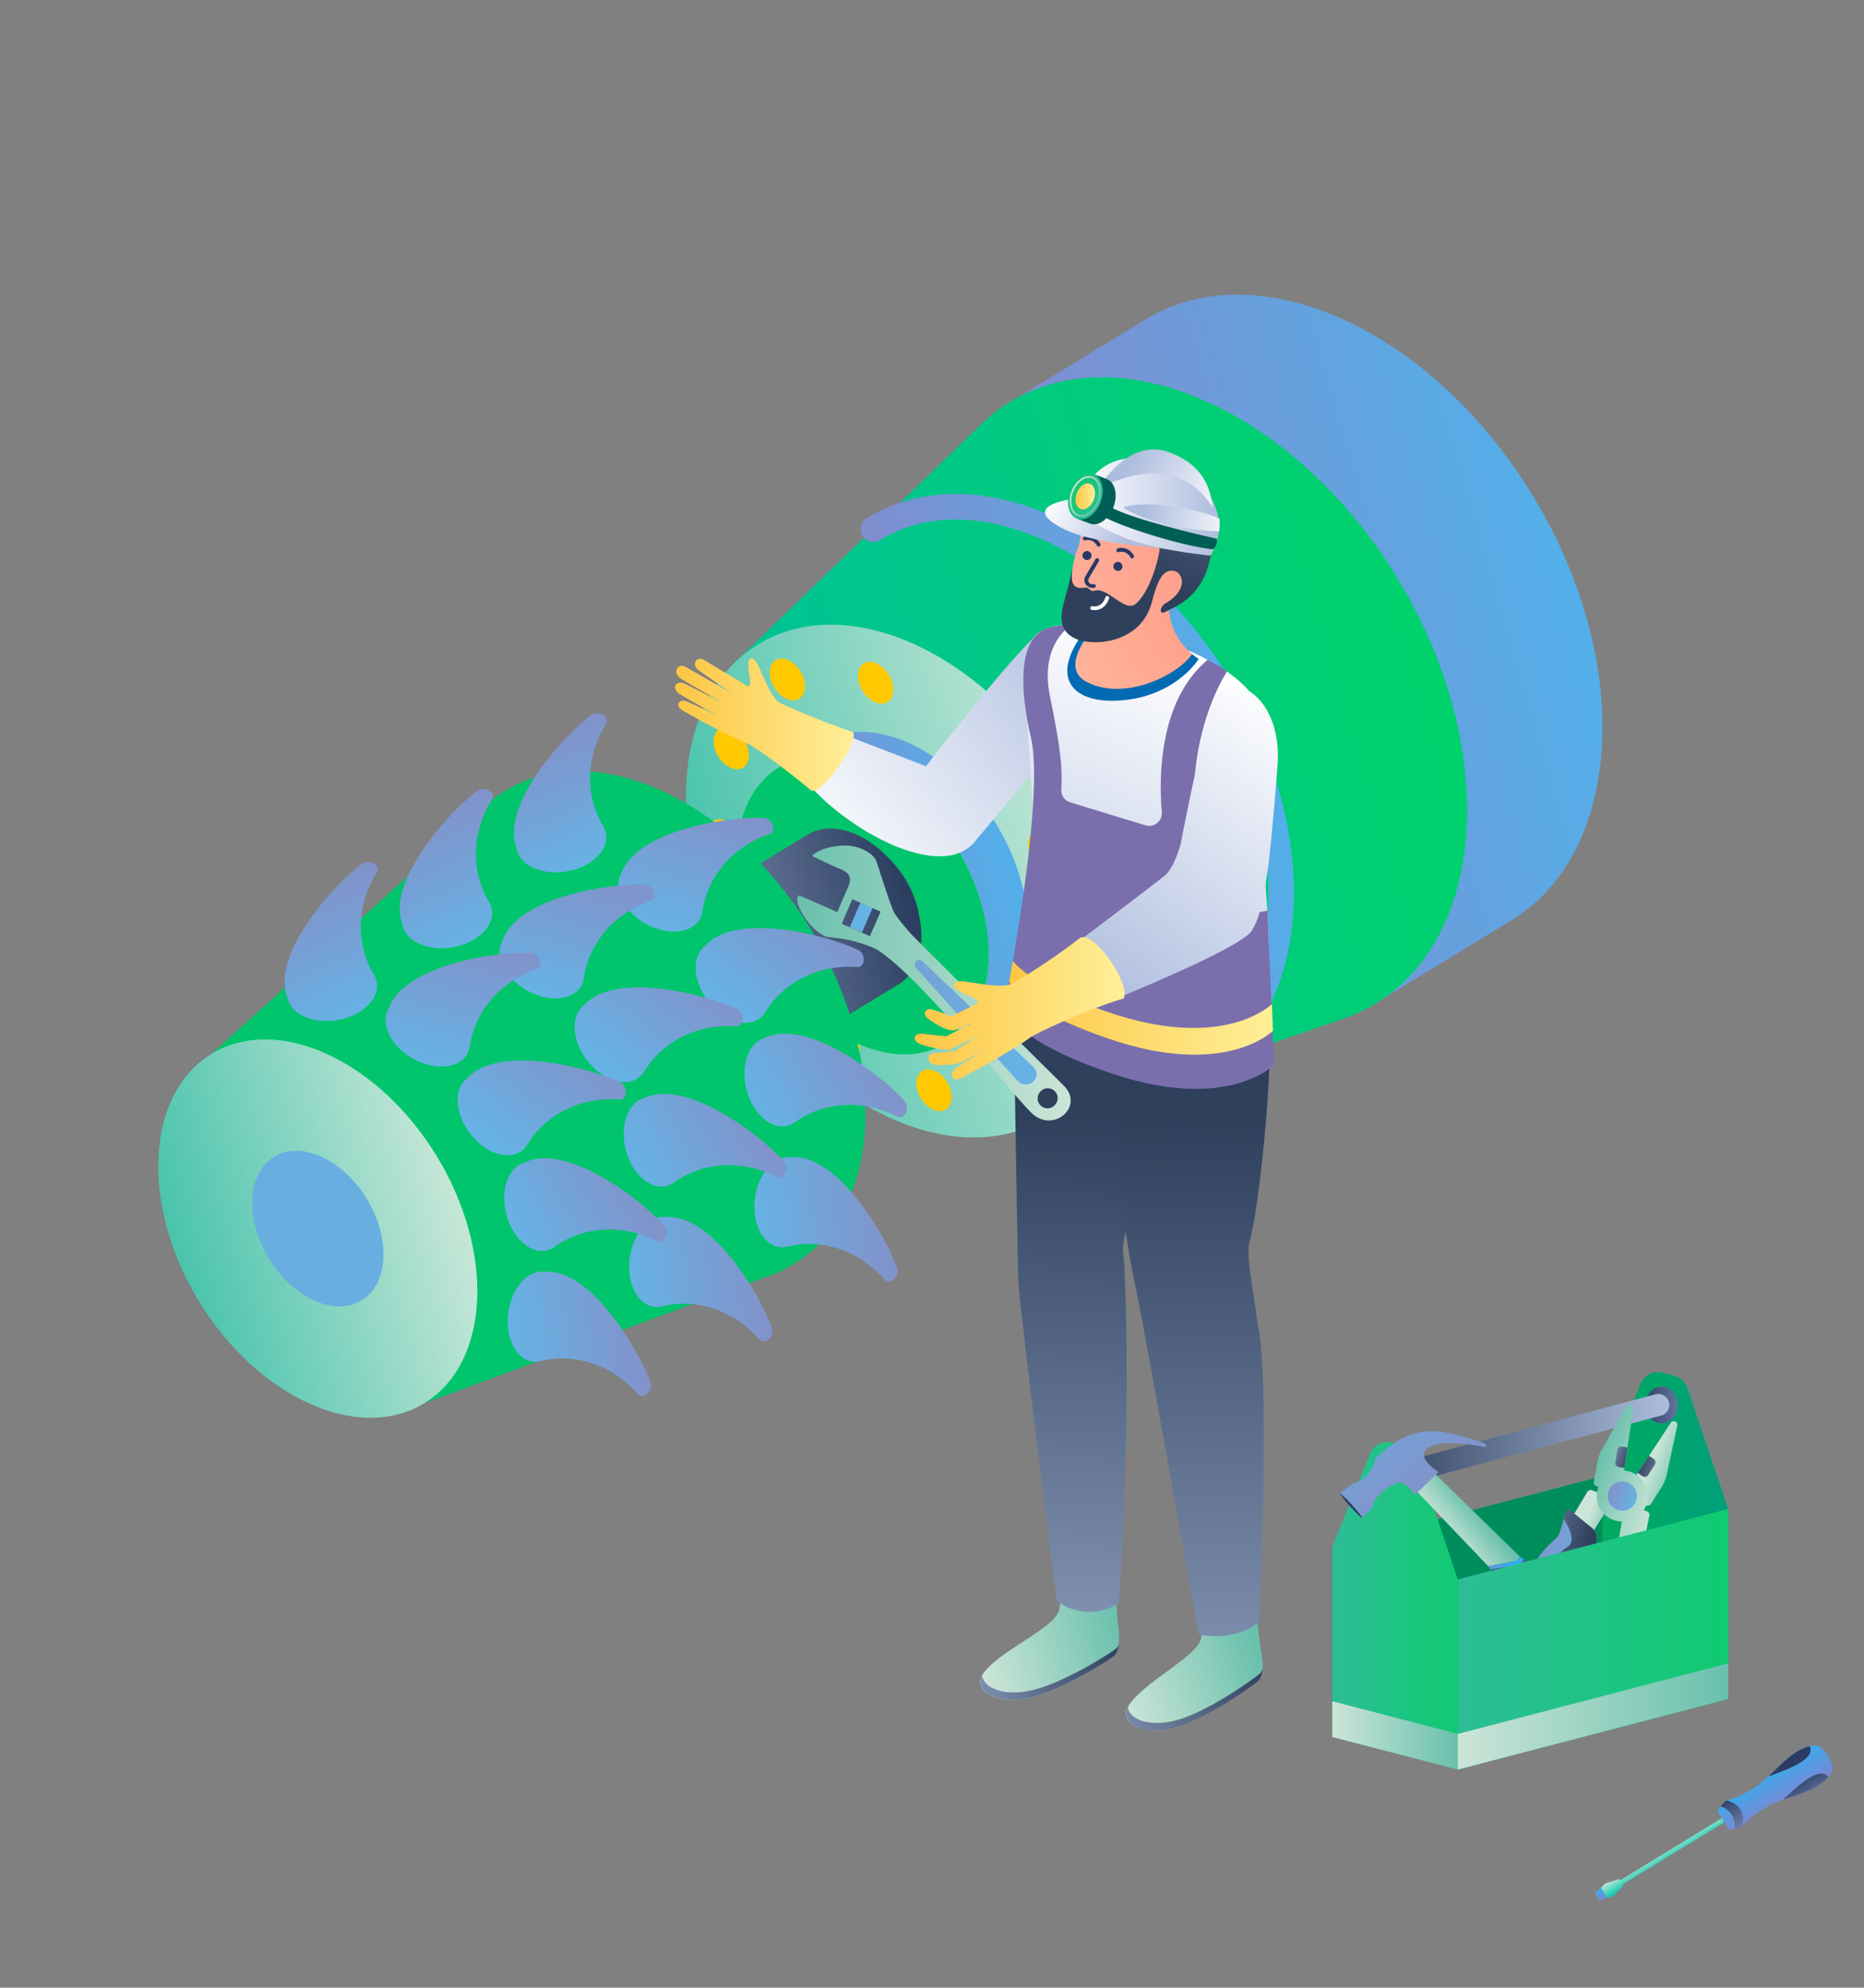 <svg id="Слой_1" data-name="Слой 1" xmlns="http://www.w3.org/2000/svg" xmlns:xlink="http://www.w3.org/1999/xlink" viewBox="0 0 1042 1111"><rect x="0" y="0" width="1042" height="1111" fill="#808080" stroke="none"/><defs><style>.cls-1{fill:url(#Безымянный_градиент_42);}.cls-2{fill:#00c56c;}.cls-3{fill:url(#Безымянный_градиент_83);}.cls-4{fill:url(#Безымянный_градиент_26);}.cls-5{fill:#ffc800;}.cls-6{fill:url(#Безымянный_градиент_47);}.cls-7{fill:url(#Безымянный_градиент_42-2);}.cls-8{fill:url(#Безымянный_градиент_42-3);}.cls-9{fill:url(#Безымянный_градиент_42-4);}.cls-10{fill:url(#Безымянный_градиент_47-2);}.cls-11{fill:url(#Безымянный_градиент_26-2);}.cls-12{fill:url(#Безымянный_градиент_26-3);}.cls-13{fill:#68aee1;}.cls-14{fill:url(#Безымянный_градиент_5);}.cls-15{fill:url(#Безымянный_градиент_5-2);}.cls-16{fill:url(#Безымянный_градиент_5-3);}.cls-17{fill:url(#Безымянный_градиент_5-4);}.cls-18{fill:url(#Безымянный_градиент_5-5);}.cls-19{fill:url(#Безымянный_градиент_5-6);}.cls-20{fill:url(#Безымянный_градиент_5-7);}.cls-21{fill:url(#Безымянный_градиент_5-8);}.cls-22{fill:url(#Безымянный_градиент_5-9);}.cls-23{fill:url(#Безымянный_градиент_5-10);}.cls-24{fill:url(#Безымянный_градиент_5-11);}.cls-25{fill:url(#Безымянный_градиент_5-12);}.cls-26{fill:url(#Безымянный_градиент_5-13);}.cls-27{fill:url(#Безымянный_градиент_5-14);}.cls-28{fill:url(#Безымянный_градиент_5-15);}.cls-29{fill:url(#Безымянный_градиент_18);}.cls-30{fill:url(#Безымянный_градиент_4);}.cls-31{fill:url(#Безымянный_градиент_18-2);}.cls-32{fill:url(#Безымянный_градиент_4-2);}.cls-33{fill:url(#Безымянный_градиент_2);}.cls-34{fill:url(#Безымянный_градиент_2-2);}.cls-35{fill:#006ab3;}.cls-36{fill:url(#Безымянный_градиент_44);}.cls-37{fill:#7a6fac;}.cls-38{fill:url(#Безымянный_градиент_35);}.cls-39{fill:url(#Безымянный_градиент_136);}.cls-40{fill:url(#Безымянный_градиент_35-2);}.cls-41{fill:url(#Безымянный_градиент_136-2);}.cls-42{fill:url(#Безымянный_градиент_136-3);}.cls-43{fill:url(#Безымянный_градиент_4-3);}.cls-44{fill:#293965;}.cls-45{fill:#fff;}.cls-46{fill:url(#Безымянный_градиент_4-4);}.cls-47{fill:url(#Безымянный_градиент_4-5);}.cls-48{fill:url(#Безымянный_градиент_2-3);}.cls-49{fill:url(#Безымянный_градиент_2-4);}.cls-50{fill:url(#Безымянный_градиент_2-5);}.cls-51{fill:url(#Безымянный_градиент_2-6);}.cls-52{fill:url(#Безымянный_градиент_5-16);}.cls-53{fill:url(#Безымянный_градиент_18-3);}.cls-54{fill:url(#Безымянный_градиент_5-17);}.cls-55{fill:url(#Безымянный_градиент_52);}.cls-56{fill:url(#Безымянный_градиент_78);}.cls-57{fill:url(#Безымянный_градиент_78-2);}.cls-58{fill:url(#Безымянный_градиент_82);}.cls-59{fill:url(#Безымянный_градиент_82-2);}.cls-60{fill:url(#Безымянный_градиент_82-3);}.cls-61{fill:url(#Безымянный_градиент_58);}.cls-62,.cls-64{fill:#006256;isolation:isolate;}.cls-62{opacity:0.4;}.cls-63{fill:#00cd66;}.cls-64{opacity:0.6;}.cls-65{fill:url(#Безымянный_градиент_82-4);}.cls-66{fill:url(#Безымянный_градиент_4-6);}.cls-67{fill:url(#Безымянный_градиент_14);}.cls-68{fill:url(#Безымянный_градиент_18-4);}.cls-69{fill:url(#Безымянный_градиент_18-5);}.cls-70{fill:url(#Безымянный_градиент_5-18);}.cls-71{fill:url(#Безымянный_градиент_72);}.cls-72{fill:url(#Безымянный_градиент_78-3);}.cls-73{fill:url(#Безымянный_градиент_78-4);}.cls-74{fill:url(#Безымянный_градиент_72-2);}.cls-75{fill:url(#Безымянный_градиент_72-3);}.cls-76{fill:url(#Безымянный_градиент_72-4);}.cls-77{fill:url(#Безымянный_градиент_72-5);}.cls-78{fill:url(#Безымянный_градиент_72-6);}.cls-79{fill:url(#Безымянный_градиент_18-6);}.cls-80{fill:url(#Безымянный_градиент_18-7);}.cls-81{fill:url(#Безымянный_градиент_18-8);}.cls-82{fill:url(#Безымянный_градиент_5-19);}.cls-83{fill:url(#Безымянный_градиент_5-20);}.cls-84{fill:url(#Безымянный_градиент_78-5);}.cls-85{fill:url(#Безымянный_градиент_4-7);}.cls-86{fill:url(#Безымянный_градиент_4-8);}.cls-87{fill:url(#Безымянный_градиент_4-9);}.cls-88{fill:url(#Безымянный_градиент_82-5);}.cls-89{fill:url(#Безымянный_градиент_14-2);}.cls-90{fill:url(#Безымянный_градиент_18-9);}.cls-91{fill:url(#Безымянный_градиент_2-7);}.cls-92{fill:url(#Безымянный_градиент_35-3);}.cls-93{fill:#005f55;}.cls-94{fill:url(#Безымянный_градиент_14-3);}.cls-95{fill:url(#Безымянный_градиент_18-10);}.cls-96{fill:url(#Безымянный_градиент_35-4);}</style><linearGradient id="Безымянный_градиент_42" x1="411.98" y1="-1272.67" x2="690.17" y2="-1272.67" gradientTransform="matrix(0.96, -0.28, -0.28, -0.96, -142.24, -709.66)" gradientUnits="userSpaceOnUse"><stop offset="0" stop-color="#818cce"/><stop offset="1" stop-color="#53afe9"/></linearGradient><linearGradient id="Безымянный_градиент_83" x1="226.27" y1="-1290.21" x2="604.48" y2="-1290.21" gradientTransform="matrix(0.96, -0.28, -0.28, -0.96, -142.24, -709.66)" gradientUnits="userSpaceOnUse"><stop offset="0" stop-color="#00c296"/><stop offset="1" stop-color="#00d26c"/></linearGradient><linearGradient id="Безымянный_градиент_26" x1="172.07" y1="-1335.64" x2="391.21" y2="-1335.64" gradientTransform="matrix(0.96, -0.28, -0.28, -0.96, -142.24, -709.66)" gradientUnits="userSpaceOnUse"><stop offset="0" stop-color="#47c3ac"/><stop offset="1" stop-color="#c5e6d7"/></linearGradient><linearGradient id="Безымянный_градиент_47" x1="153.51" y1="-1342.27" x2="298.44" y2="-1342.27" gradientTransform="matrix(0.96, -0.28, -0.28, -0.96, -142.24, -709.66)" gradientUnits="userSpaceOnUse"><stop offset="0" stop-color="#a9bae0"/><stop offset="1" stop-color="#2c3e5f"/></linearGradient><linearGradient id="Безымянный_градиент_42-2" x1="232.5" y1="-1255.33" x2="233.15" y2="-1255.33" xlink:href="#Безымянный_градиент_42"/><linearGradient id="Безымянный_градиент_42-3" x1="233.93" y1="-1338.29" x2="345.44" y2="-1338.29" xlink:href="#Безымянный_градиент_42"/><linearGradient id="Безымянный_градиент_42-4" x1="314.45" y1="-1310.13" x2="498.02" y2="-1310.13" xlink:href="#Безымянный_градиент_42"/><linearGradient id="Безымянный_градиент_47-2" x1="89.07" y1="-1362.71" x2="285.42" y2="-1362.71" xlink:href="#Безымянный_градиент_47"/><linearGradient id="Безымянный_градиент_26-2" x1="69.9" y1="-1384.4" x2="139.13" y2="-1384.4" xlink:href="#Безымянный_градиент_26"/><linearGradient id="Безымянный_градиент_26-3" x1="-167.37" y1="-1429.95" x2="-5.69" y2="-1429.95" xlink:href="#Безымянный_градиент_26"/><linearGradient id="Безымянный_градиент_5" x1="3031.86" y1="-2005.73" x2="2956.44" y2="-2005.73" gradientTransform="translate(3376.02 2352.98) rotate(-114.25)" gradientUnits="userSpaceOnUse"><stop offset="0" stop-color="#8292ca"/><stop offset="1" stop-color="#66b2e4"/></linearGradient><linearGradient id="Безымянный_градиент_5-2" x1="1452.86" y1="-1582.96" x2="1377.44" y2="-1582.96" gradientTransform="translate(1549.53 2262.23) rotate(-74.99)" xlink:href="#Безымянный_градиент_5"/><linearGradient id="Безымянный_градиент_5-3" x1="759.61" y1="-868.64" x2="684.19" y2="-868.64" gradientTransform="matrix(0.62, -0.79, 0.79, 0.62, 672.58, 1645)" xlink:href="#Безымянный_градиент_5"/><linearGradient id="Безымянный_градиент_5-4" x1="395.93" y1="58.49" x2="320.51" y2="58.49" gradientTransform="translate(116.12 729.21) rotate(-29.02)" xlink:href="#Безымянный_градиент_5"/><linearGradient id="Безымянный_градиент_5-5" x1="397.57" y1="1014.04" x2="322.15" y2="1014.04" gradientTransform="translate(-21.23 -279.61) rotate(-7.05)" xlink:href="#Безымянный_градиент_5"/><linearGradient id="Безымянный_градиент_5-6" x1="3019.36" y1="-2081.36" x2="2943.94" y2="-2081.36" xlink:href="#Безымянный_градиент_5"/><linearGradient id="Безымянный_градиент_5-7" x1="1399.67" y1="-1637.34" x2="1324.25" y2="-1637.34" gradientTransform="translate(1549.53 2262.23) rotate(-74.99)" xlink:href="#Безымянный_градиент_5"/><linearGradient id="Безымянный_градиент_5-8" x1="691.87" y1="-901.58" x2="616.44" y2="-901.58" gradientTransform="matrix(0.62, -0.79, 0.79, 0.62, 672.58, 1645)" xlink:href="#Безымянный_градиент_5"/><linearGradient id="Безымянный_градиент_5-9" x1="320.58" y1="55.18" x2="245.15" y2="55.18" gradientTransform="translate(116.12 729.21) rotate(-29.02)" xlink:href="#Безымянный_градиент_5"/><linearGradient id="Безымянный_градиент_5-10" x1="323.99" y1="1038.62" x2="248.57" y2="1038.62" gradientTransform="translate(-21.23 -279.61) rotate(-7.05)" xlink:href="#Безымянный_градиент_5"/><linearGradient id="Безымянный_градиент_5-11" x1="3008.76" y1="-2156.72" x2="2933.34" y2="-2156.72" xlink:href="#Безымянный_градиент_5"/><linearGradient id="Безымянный_градиент_5-12" x1="1346.34" y1="-1689.02" x2="1270.92" y2="-1689.02" gradientTransform="translate(1549.53 2262.23) rotate(-74.99)" xlink:href="#Безымянный_градиент_5"/><linearGradient id="Безымянный_градиент_5-13" x1="619.41" y1="-927.96" x2="543.99" y2="-927.96" gradientTransform="matrix(0.62, -0.79, 0.79, 0.62, 672.58, 1645)" xlink:href="#Безымянный_градиент_5"/><linearGradient id="Безымянный_градиент_5-14" x1="244.7" y1="54.2" x2="169.28" y2="54.2" gradientTransform="translate(116.12 729.21) rotate(-29.02)" xlink:href="#Безымянный_градиент_5"/><linearGradient id="Безымянный_градиент_5-15" x1="252.82" y1="1060.62" x2="177.4" y2="1060.62" gradientTransform="translate(-21.23 -279.61) rotate(-7.05)" xlink:href="#Безымянный_градиент_5"/><linearGradient id="Безымянный_градиент_18" x1="409.26" y1="-1753.05" x2="330.64" y2="-1773.3" gradientTransform="matrix(1, 0, 0, -1, 215, -853.5)" gradientUnits="userSpaceOnUse"><stop offset="0" stop-color="#69c0ac"/><stop offset="1" stop-color="#cce5d8"/></linearGradient><linearGradient id="Безымянный_градиент_4" x1="590.82" y1="1056.14" x2="604.46" y2="624.34" gradientUnits="userSpaceOnUse"><stop offset="0" stop-color="#acbdde"/><stop offset="1" stop-color="#2e405c"/></linearGradient><linearGradient id="Безымянный_градиент_18-2" x1="485.76" y1="-1767.26" x2="407.94" y2="-1793.1" xlink:href="#Безымянный_градиент_18"/><linearGradient id="Безымянный_градиент_4-2" x1="662.19" y1="1099.36" x2="666.1" y2="626.15" xlink:href="#Безымянный_градиент_4"/><linearGradient id="Безымянный_градиент_2" x1="452.23" y1="483.96" x2="619.91" y2="356.68" gradientUnits="userSpaceOnUse"><stop offset="0" stop-color="#fff"/><stop offset="1" stop-color="#aebddf"/></linearGradient><linearGradient id="Безымянный_градиент_2-2" x1="686.21" y1="376.46" x2="593.96" y2="590.6" xlink:href="#Безымянный_градиент_2"/><linearGradient id="Безымянный_градиент_44" x1="294.04" y1="-1273.16" x2="664.61" y2="-1077.05" gradientTransform="matrix(1, 0, 0, -1, 215, -853.5)" gradientUnits="userSpaceOnUse"><stop offset="0" stop-color="#ffd0b5"/><stop offset="1" stop-color="#ff5c48"/></linearGradient><linearGradient id="Безымянный_градиент_35" x1="564.08" y1="563.38" x2="711.58" y2="563.38" gradientUnits="userSpaceOnUse"><stop offset="0" stop-color="#fcc643"/><stop offset="1" stop-color="#ffef98"/></linearGradient><linearGradient id="Безымянный_градиент_136" x1="308.36" y1="-1402.12" x2="640.39" y2="-1272.18" gradientTransform="matrix(1, 0, 0, -1, 215, -853.5)" gradientUnits="userSpaceOnUse"><stop offset="0" stop-color="#ffd2bb"/><stop offset="1" stop-color="#ff6b5a"/></linearGradient><linearGradient id="Безымянный_градиент_35-2" x1="377.39" y1="405.05" x2="477.27" y2="405.05" xlink:href="#Безымянный_градиент_35"/><linearGradient id="Безымянный_градиент_136-2" x1="39" y1="-1671.26" x2="887.69" y2="-1006.23" xlink:href="#Безымянный_градиент_136"/><linearGradient id="Безымянный_градиент_136-3" x1="225.05" y1="-1198.63" x2="672.04" y2="-1113.77" xlink:href="#Безымянный_градиент_136"/><linearGradient id="Безымянный_градиент_4-3" x1="503.55" y1="-978.29" x2="417.14" y2="-1169.61" gradientTransform="matrix(1, 0, 0, -1, 215, -853.5)" xlink:href="#Безымянный_градиент_4"/><linearGradient id="Безымянный_градиент_4-4" x1="360.3" y1="-1839.48" x2="495.14" y2="-1788.43" gradientTransform="matrix(1, 0, 0, -1, 215, -853.5)" xlink:href="#Безымянный_градиент_4"/><linearGradient id="Безымянный_градиент_4-5" x1="286.09" y1="-1808.98" x2="413.1" y2="-1781.53" gradientTransform="matrix(1, 0, 0, -1, 215, -853.5)" xlink:href="#Безымянный_градиент_4"/><linearGradient id="Безымянный_градиент_2-3" x1="602.23" y1="283.28" x2="681.45" y2="283.28" xlink:href="#Безымянный_градиент_2"/><linearGradient id="Безымянный_градиент_2-4" x1="470.18" y1="-1143.07" x2="415.4" y2="-1114.2" gradientTransform="matrix(1, 0, 0, -1, 215, -853.5)" xlink:href="#Безымянный_градиент_2"/><linearGradient id="Безымянный_градиент_2-5" x1="477.79" y1="-1150.71" x2="425.13" y2="-1137.87" gradientTransform="matrix(1, 0, 0, -1, 215, -853.5)" xlink:href="#Безымянный_градиент_2"/><linearGradient id="Безымянный_градиент_2-6" x1="370.01" y1="-1133.43" x2="416.22" y2="-1156.56" gradientTransform="matrix(1, 0, 0, -1, 215, -853.5)" xlink:href="#Безымянный_градиент_2"/><linearGradient id="Безымянный_градиент_5-16" x1="224.11" y1="-1358.9" x2="234.7" y2="-1360.77" gradientTransform="matrix(1, 0, 0, -1, 215, -853.5)" xlink:href="#Безымянный_градиент_5"/><linearGradient id="Безымянный_градиент_18-3" x1="230.67" y1="-1402.91" x2="383.53" y2="-1402.91" xlink:href="#Безымянный_градиент_18"/><linearGradient id="Безымянный_градиент_5-17" x1="242.21" y1="-1424.87" x2="354.97" y2="-1424.87" gradientTransform="matrix(1, 0, 0, -1, 215, -853.5)" xlink:href="#Безымянный_градиент_5"/><linearGradient id="Безымянный_градиент_52" x1="716.49" y1="-1895.26" x2="712.12" y2="-1888.09" gradientTransform="matrix(1, 0, 0, -1, 215, -853.5)" gradientUnits="userSpaceOnUse"><stop offset="0" stop-color="#00c7ac"/><stop offset="1" stop-color="#bce8d6"/></linearGradient><linearGradient id="Безымянный_градиент_78" x1="681.64" y1="-1915.57" x2="678.13" y2="-1909.82" gradientTransform="matrix(1, 0, 0, -1, 215, -853.5)" gradientUnits="userSpaceOnUse"><stop offset="0" stop-color="#8185d2"/><stop offset="1" stop-color="#35acee"/></linearGradient><linearGradient id="Безымянный_градиент_78-2" x1="783.46" y1="-1862.57" x2="771.79" y2="-1843.45" xlink:href="#Безымянный_градиент_78"/><linearGradient id="Безымянный_градиент_82" x1="766.75" y1="-1887.66" x2="748.87" y2="-1858.37" gradientTransform="matrix(1, 0, 0, -1, 215, -853.5)" gradientUnits="userSpaceOnUse"><stop offset="0" stop-color="#a6b7e3"/><stop offset="1" stop-color="#2a3c62"/></linearGradient><linearGradient id="Безымянный_градиент_82-2" x1="806.42" y1="-1872.87" x2="790.25" y2="-1846.38" xlink:href="#Безымянный_градиент_82"/><linearGradient id="Безымянный_градиент_82-3" x1="764.48" y1="-1804.22" x2="780.61" y2="-1830.59" xlink:href="#Безымянный_градиент_82"/><linearGradient id="Безымянный_градиент_58" x1="751.12" y1="-1712.02" x2="680.93" y2="-1712.02" gradientTransform="matrix(1, 0, 0, -1, 215, -853.5)" gradientUnits="userSpaceOnUse"><stop offset="0" stop-color="#00c895"/><stop offset="1" stop-color="#00db65"/></linearGradient><linearGradient id="Безымянный_градиент_82-4" x1="744.78" y1="-1638.84" x2="702.99" y2="-1638.84" xlink:href="#Безымянный_градиент_82"/><linearGradient id="Безымянный_градиент_4-6" x1="717.91" y1="-1659" x2="554.82" y2="-1659" gradientTransform="matrix(1, 0, 0, -1, 215, -853.5)" xlink:href="#Безымянный_градиент_4"/><linearGradient id="Безымянный_градиент_14" x1="744.73" y1="897.55" x2="814.91" y2="897.55" gradientUnits="userSpaceOnUse"><stop offset="0" stop-color="#2dbd97"/><stop offset="1" stop-color="#10ca71"/></linearGradient><linearGradient id="Безымянный_градиент_18-4" x1="599.92" y1="-1823.49" x2="529.74" y2="-1823.49" xlink:href="#Безымянный_градиент_18"/><linearGradient id="Безымянный_градиент_18-5" x1="612.21" y1="-1699.95" x2="595.28" y2="-1714.05" xlink:href="#Безымянный_градиент_18"/><linearGradient id="Безымянный_градиент_5-18" x1="585.14" y1="-1688.42" x2="530.49" y2="-1614.92" gradientTransform="matrix(1, 0, 0, -1, 215, -853.5)" xlink:href="#Безымянный_градиент_5"/><linearGradient id="Безымянный_градиент_72" x1="710.3" y1="-1729.14" x2="630.37" y2="-1777.96" gradientTransform="matrix(1, 0, 0, -1, 215, -853.5)" gradientUnits="userSpaceOnUse"><stop offset="0" stop-color="#a7b9de"/><stop offset="1" stop-color="#2c3d5f"/></linearGradient><linearGradient id="Безымянный_градиент_78-3" x1="670.58" y1="-1791.5" x2="693.82" y2="-1790.34" xlink:href="#Безымянный_градиент_78"/><linearGradient id="Безымянный_градиент_78-4" x1="610.48" y1="-1727.87" x2="630.44" y2="-1726.88" xlink:href="#Безымянный_градиент_78"/><linearGradient id="Безымянный_градиент_72-2" x1="523.62" y1="-1693.85" x2="537.06" y2="-1694.78" xlink:href="#Безымянный_градиент_72"/><linearGradient id="Безымянный_градиент_72-3" x1="104.19" y1="-1777.88" x2="703.28" y2="-1764.87" xlink:href="#Безымянный_градиент_72"/><linearGradient id="Безымянный_градиент_72-4" x1="707.58" y1="-1724.7" x2="627.65" y2="-1773.53" xlink:href="#Безымянный_градиент_72"/><linearGradient id="Безымянный_градиент_72-5" x1="186.84" y1="-1762.32" x2="705" y2="-1751.06" xlink:href="#Безымянный_градиент_72"/><linearGradient id="Безымянный_градиент_72-6" x1="643.56" y1="-1788.96" x2="684.55" y2="-1788.06" xlink:href="#Безымянный_градиент_72"/><linearGradient id="Безымянный_градиент_18-6" x1="726.24" y1="-1676.47" x2="708.47" y2="-1669.6" xlink:href="#Безымянный_градиент_18"/><linearGradient id="Безымянный_градиент_18-7" x1="689.2" y1="-1703.66" x2="674.14" y2="-1697.83" xlink:href="#Безымянный_градиент_18"/><linearGradient id="Безымянный_градиент_18-8" x1="677.4" y1="-1670.95" x2="715.53" y2="-1685.52" xlink:href="#Безымянный_градиент_18"/><linearGradient id="Безымянный_градиент_5-19" x1="684.27" y1="-1686.83" x2="699.52" y2="-1692.66" gradientTransform="matrix(1, 0, 0, -1, 215, -853.5)" xlink:href="#Безымянный_градиент_5"/><linearGradient id="Безымянный_градиент_5-20" x1="634.51" y1="-1742.96" x2="662.85" y2="-1753.79" gradientTransform="matrix(1, 0, 0, -1, 215, -853.5)" xlink:href="#Безымянный_градиент_5"/><linearGradient id="Безымянный_градиент_78-5" x1="704" y1="-1769.59" x2="675.81" y2="-1758.68" xlink:href="#Безымянный_градиент_78"/><linearGradient id="Безымянный_градиент_4-7" x1="679.33" y1="-1663.11" x2="696.34" y2="-1669.6" gradientTransform="matrix(1, 0, 0, -1, 215, -853.5)" xlink:href="#Безымянный_градиент_4"/><linearGradient id="Безымянный_градиент_4-8" x1="724.99" y1="-1680.68" x2="700.63" y2="-1671.25" gradientTransform="matrix(1, 0, 0, -1, 215, -853.5)" xlink:href="#Безымянный_градиент_4"/><linearGradient id="Безымянный_градиент_4-9" x1="599.18" y1="-1722.32" x2="661.81" y2="-1746.25" gradientTransform="matrix(1, 0, 0, -1, 215, -853.5)" xlink:href="#Безымянный_градиент_4"/><linearGradient id="Безымянный_градиент_82-5" x1="744.01" y1="-1777.97" x2="681.65" y2="-1753.83" xlink:href="#Безымянный_градиент_82"/><linearGradient id="Безымянный_градиент_14-2" x1="814.91" y1="916.24" x2="966.09" y2="916.24" xlink:href="#Безымянный_градиент_14"/><linearGradient id="Безымянный_градиент_18-9" x1="751.09" y1="-1812.9" x2="599.91" y2="-1812.9" xlink:href="#Безымянный_градиент_18"/><linearGradient id="Безымянный_градиент_2-7" x1="729.43" y1="399.53" x2="614.28" y2="560.48" xlink:href="#Безымянный_градиент_2"/><linearGradient id="Безымянный_градиент_35-3" x1="511.39" y1="563.55" x2="628.64" y2="563.55" xlink:href="#Безымянный_градиент_35"/><linearGradient id="Безымянный_градиент_14-3" x1="631.65" y1="-1706.24" x2="612.83" y2="-1706.24" gradientTransform="matrix(0.81, 0.58, 0.58, -0.81, 1098.25, -1470.89)" xlink:href="#Безымянный_градиент_14"/><linearGradient id="Безымянный_градиент_18-10" x1="613.58" y1="282.43" x2="599.81" y2="272.52" gradientTransform="matrix(1, 0, 0, 1, 0, 0)" xlink:href="#Безымянный_градиент_18"/><linearGradient id="Безымянный_градиент_35-4" x1="601.23" y1="277.48" x2="612.17" y2="277.48" xlink:href="#Безымянный_градиент_35"/></defs><title>Gornorabochiy_prevu</title><path class="cls-1" d="M856.71,276.85c-55.86-91.54-151.32-135.74-214.45-99.46l-.55.35q-.81.45-1.59.93l-1.44.92L564.14,225l36.23,1c-21.58,50.55-12.92,124.14,27.55,190.44,40.83,66.89,102.84,108.51,157.84,111.91l-17,32.5,75.85-46.26C907.81,476.29,913.21,369.41,856.71,276.85Z"/><path class="cls-2" d="M768.86,560.82c-63.14,38.6-160.16-5.61-216.66-98.17s-51-199.16,12.12-237.74S724.48,230.5,781,323.08,832.07,522.52,768.86,560.82Z"/><path class="cls-3" d="M781,323.08c-56.51-92.58-153.52-136.76-216.67-98.17a94.21,94.21,0,0,0-16.58,12.92l-137,132.5,107.8,9.8a271.84,271.84,0,0,0,33.7,82.5c18.84,31,42.25,56.5,67.49,75.39l-50.1,93.89,181-62.4a92.65,92.65,0,0,0,18.34-8.6C832.07,522.52,837.48,415.65,781,323.08Z"/><path class="cls-4" d="M584.91,624.81c-49.71,30.38-126.18-4.42-170.68-77.35S374,390.57,423.78,360.17,550,364.59,594.46,437.52,634.72,594.63,584.91,624.81Z"/><path class="cls-5" d="M446.73,390.57c-4.06,2.47-10.3-.37-13.94-6.32s-3.27-12.8.79-15.27,10.29.35,13.92,6.31S450.78,388.1,446.73,390.57Z"/><path class="cls-5" d="M415.39,429.06c-4.06,2.49-10.29-.36-13.92-6.31s-3.28-12.8.77-15.29,10.31.37,13.94,6.32S419.46,426.6,415.39,429.06Z"/><path class="cls-5" d="M411.86,480.39c-4.05,2.49-10.28-.36-13.91-6.31s-3.28-12.8.77-15.27,10.3.35,13.94,6.31S415.9,477.94,411.86,480.39Z"/><path class="cls-5" d="M528.72,620.22c-4.06,2.47-10.29-.37-13.94-6.32s-3.26-12.81.79-15.28,10.29.36,13.92,6.31S532.79,617.8,528.72,620.22Z"/><path class="cls-5" d="M477.42,593c-4.05,2.49-10.3-.35-13.93-6.31s-3.28-12.8.79-15.29,10.29.37,13.92,6.31S481.48,590.58,477.42,593Z"/><path class="cls-5" d="M580.87,613.2c-4.07,2.48-10.3-.36-13.93-6.3s-3.29-12.82.77-15.29,10.3.35,13.93,6.31S584.93,610.73,580.87,613.2Z"/><path class="cls-5" d="M601,561.79c-4,2.48-10.28-.36-13.92-6.31s-3.28-12.8.78-15.29,10.29.37,13.92,6.31S605.07,559.33,601,561.79Z"/><path class="cls-5" d="M554.39,424.88c-4,2.49-10.29-.36-13.93-6.31s-3.27-12.8.79-15.27,10.28.36,13.92,6.31S558.39,422.44,554.39,424.88Z"/><path class="cls-5" d="M496.06,392.44c-4.06,2.47-10.29-.37-13.92-6.33s-3.28-12.8.77-15.27,10.31.36,13.94,6.31S500.13,390,496.06,392.44Z"/><path class="cls-5" d="M591.13,486.65c-4,2.47-10.29-.37-13.91-6.31s-3.29-12.8.77-15.29,10.29.36,13.93,6.31S595.18,484.2,591.13,486.65Z"/><path class="cls-5" d="M430.5,533.83c-4.06,2.47-10.29-.37-13.92-6.31s-3.28-12.8.77-15.29,10.3.35,13.93,6.31S434.56,531.37,430.5,533.83Z"/><path class="cls-2" d="M529.32,582.91c-29,17.75-73.47-2.57-99.39-45s-23.4-91.36,5.56-109.06,73.48,2.57,99.42,45S558.33,565.33,529.32,582.91Z"/><path class="cls-6" d="M503.64,540.72c-13.08,8-33.25-1.16-45-20.38S448.07,479,461.15,471s33.25,1.16,45,20.38S516.72,532.71,503.64,540.72Z"/><path class="cls-7" d="M435.17,429l-.58.34C434.82,429.25,435,429.12,435.17,429Z"/><path class="cls-8" d="M556.81,460.47c-25.72-42.12-69.73-62.39-98.7-45.42l-.51.32-.17.05-.16,0-21.43,13.07c29-17.26,73.24,3.05,99.07,45.3s23.44,91.49-5.57,109.07l-.46.26,22.4-13.65C580.25,552,582.72,502.94,556.81,460.47Z"/><path class="cls-9" d="M672.52,602a7.17,7.17,0,0,1-8.86-9,7.21,7.21,0,0,1,3.13-4c18.87-11.43,32.12-30.89,38.31-56.25,10.55-43.32-.63-97.82-29.92-145.8-23.62-38.73-56-68.84-91.17-84.8-34.27-15.55-67-15.67-92.08-.32a7,7,0,0,1-2.62,1,7.14,7.14,0,0,1-2.8-.11,7.06,7.06,0,0,1-2.53-1.18,7.18,7.18,0,0,1-2.75-7.47,7.38,7.38,0,0,1,1.18-2.54,7,7,0,0,1,2.06-1.89c29.28-17.86,66.74-18.06,105.46-.5,37.75,17.13,72.38,49.24,97.51,90.38,31.23,51.15,43,109.73,31.6,156.65-7.11,29.16-22.61,51.67-44.88,65.15A7.32,7.32,0,0,1,672.52,602Z"/><path class="cls-10" d="M505.33,491c-14.06-23-38.23-34-53.94-24.44L319.62,546.9l50.92,83.64,131.77-80.35C518.05,540.64,519.38,514,505.33,491Z"/><path class="cls-11" d="M373.59,631c-15.69,9.59-39.87-1.4-53.92-24.45s-12.71-49.57,3-59.19,39.88,1.41,53.93,24.45S389.34,621.46,373.59,631Z"/><path class="cls-2" d="M443.57,706.63c-49.71,30.38-126.18-4.42-170.68-77.35S232.7,472.39,282.44,442s126.18,4.41,170.69,77.34S493.38,676.45,443.57,706.63Z"/><path class="cls-2" d="M453.14,519.34C408.58,446.42,325,416.62,275.24,447l-157,142.09L237.11,784.36l195.45-72.23C482.37,682,497.64,592.3,453.14,519.34Z"/><path class="cls-12" d="M237.11,784.36c-36.68,22.42-93.1-3.26-125.93-57.07s-29.66-115.76,7-138.19,93.09,3.26,125.92,57.07S273.86,762.09,237.11,784.36Z"/><path class="cls-13" d="M202.11,726.89c-15.08,9.22-38.28-1.34-51.79-23.48s-12.2-47.61,2.9-56.83,38.29,1.34,51.79,23.47S217.23,717.73,202.11,726.89Z"/><path class="cls-14" d="M288.76,474.15c1.52,9.41,14,15.2,27.78,13s23.81-11.73,22.25-21.14a11.89,11.89,0,0,0-1.52-4.13h0c-10.6-17.6-9.53-39.59,1.54-57.34,2.45-3.94-4.37-7.79-8.1-5C314.65,411.43,279.75,450.17,288.76,474.15Z"/><path class="cls-15" d="M347.24,488.47c-4.77,8.25,1.21,20.62,13.32,27.61s25.86,6,30.6-2.29a12.14,12.14,0,0,0,1.45-4.16h0c2.92-20.33,17.67-36.68,37.47-43.42,4.4-1.5,1.54-8.8-3.1-9C407,456.29,355.44,464.2,347.24,488.47Z"/><path class="cls-16" d="M394.18,528.73c-7.62,5.73-6.93,19.45,1.49,30.62s21.48,15.59,29.07,9.83a12.14,12.14,0,0,0,3-3.27l0,0c10.62-17.58,30.58-26.88,51.44-25.36,4.63.34,4.86-7.5.67-9.5C461.74,522.4,411.2,509.58,394.18,528.73Z"/><path class="cls-17" d="M427.88,580.05c-9.25,2.3-14,15.2-10.59,28.77S431,631.56,440.2,629.23a12,12,0,0,0,4-1.86v0c16.65-12,38.66-12.79,57.27-3.24,4.13,2.12,7.39-5,4.32-8.49C492.54,600.62,451,569.08,427.88,580.05Z"/><path class="cls-18" d="M442.66,646.83c-9.44-1.33-18.65,8.86-20.58,22.71s4.17,26.21,13.61,27.5a12.11,12.11,0,0,0,4.41-.23v0c19.94-4.93,40.63,2.59,54.31,18.41,3,3.52,8.73-1.87,7.19-6.25C494.93,690.09,468.24,645.31,442.66,646.83Z"/><path class="cls-19" d="M224.94,516.6c1.52,9.41,14,15.2,27.78,12.95s23.81-11.73,22.25-21.14a12.17,12.17,0,0,0-1.52-4.13h0c-10.6-17.6-9.53-39.59,1.54-57.34,2.46-3.94-4.37-7.78-8.09-5C250.83,453.88,215.93,492.62,224.94,516.6Z"/><path class="cls-20" d="M280.94,525.77c-4.77,8.25,1.21,20.62,13.32,27.61s25.86,6,30.6-2.29a12.19,12.19,0,0,0,1.45-4.17l0,0c2.92-20.33,17.67-36.69,37.47-43.43,4.4-1.49,1.54-8.79-3.1-9C340.67,493.58,289.14,501.5,280.94,525.77Z"/><path class="cls-21" d="M326.53,561.86c-7.62,5.74-6.94,19.46,1.49,30.62s21.48,15.59,29.07,9.83a12,12,0,0,0,3-3.27l0,0c10.63-17.57,30.59-26.88,51.45-25.36,4.63.34,4.85-7.49.67-9.5C394.08,555.54,343.55,542.72,326.53,561.86Z"/><path class="cls-22" d="M360.39,613.72c-9.26,2.3-14,15.2-10.6,28.77s13.68,22.74,22.92,20.41a12.5,12.5,0,0,0,4-1.86v0c16.65-12,38.65-12.8,57.26-3.24,4.13,2.12,7.4-5,4.33-8.49C425,634.29,383.53,602.75,360.39,613.72Z"/><path class="cls-23" d="M372.66,680.25c-9.44-1.33-18.66,8.86-20.59,22.72s4.18,26.21,13.62,27.5a12.05,12.05,0,0,0,4.4-.23v0c19.94-4.92,40.64,2.6,54.32,18.42,3,3.51,8.73-1.87,7.19-6.25C424.92,723.52,398.23,678.74,372.66,680.25Z"/><path class="cls-24" d="M160.58,557.21c1.52,9.42,14,15.21,27.78,13s23.81-11.74,22.25-21.14a12.22,12.22,0,0,0-1.52-4.14h0c-10.6-17.59-9.53-39.58,1.54-57.33,2.46-3.94-4.37-7.79-8.09-5C186.47,494.5,151.57,533.23,160.58,557.21Z"/><path class="cls-25" d="M217.21,563.9c-4.78,8.25,1.21,20.62,13.32,27.61s25.86,6,30.6-2.29a12.19,12.19,0,0,0,1.45-4.17l0,0c2.93-20.33,17.68-36.69,37.48-43.43,4.39-1.49,1.54-8.79-3.1-9C276.94,531.71,225.41,539.63,217.21,563.9Z"/><path class="cls-26" d="M261.15,602.75c-7.62,5.73-6.93,19.45,1.49,30.62s21.48,15.59,29.07,9.83a12.14,12.14,0,0,0,3-3.27l0,0c10.62-17.58,30.58-26.88,51.44-25.36,4.64.34,4.86-7.5.67-9.5C328.71,596.42,278.17,583.6,261.15,602.75Z"/><path class="cls-27" d="M293.56,649.68c-9.25,2.3-14,15.2-10.59,28.76s13.67,22.75,22.92,20.41a12.12,12.12,0,0,0,4-1.85v0c16.65-12,38.66-12.8,57.27-3.24,4.13,2.12,7.39-5,4.32-8.49C358.22,670.25,316.71,638.71,293.56,649.68Z"/><path class="cls-28" d="M304.74,710.83c-9.44-1.33-18.66,8.86-20.59,22.71s4.17,26.21,13.62,27.5a12.05,12.05,0,0,0,4.4-.22v0c19.94-4.93,40.63,2.6,54.32,18.42,3,3.51,8.73-1.87,7.18-6.25C357,754.1,330.31,709.31,304.74,710.83Z"/><path class="cls-29" d="M622.75,870.64S624,901,625.27,910.46c.82,6.11.15,13-2.61,15.21s-31.27,20.65-49.76,23.74-28.58-5.71-23.91-13c8.3-13.62,41.24-26,43.19-37,1.92-10.7,1.51-28.73,1.51-28.73Z"/><path class="cls-30" d="M643.53,566.82s3.89,17.78-.39,54.3c-5.12,43.25-16.61,69.7-15.27,79.07s3.07,68.47.9,129.72C627,879.37,625.43,896,625.43,896a30,30,0,0,1-33.81-.55l-.83-.54s-20.94-164-21.49-178.52-2.67-151.32-2.67-151.32Z"/><path class="cls-31" d="M700.53,884.49s2.93,30.24,4.68,39.64c1.16,6,.82,12.92-1.8,15.31S673.31,961.87,655,966s-28.8-4-24.58-11.65C638,940.31,670.2,926.07,671.59,915c1.32-10.74-.08-28.79-.08-28.79Z"/><path class="cls-32" d="M709.63,548.42l-86.77,25s2.47,45.34,3.09,77.47c.59,27.61,6.24,56.46,9.8,73.12s34.42,189.81,34.42,189.81c24.15,3.6,34-7.76,34-7.76s5.17-124.32,0-159.17-7.64-46.7-5.48-53.68C702.66,680.73,712.78,602.07,709.63,548.42Z"/><path class="cls-33" d="M517.63,428.27s50.67-65.39,64-75.11c11.57-8.4,50.41,10.62,25.42,41.88C584.76,423,544.44,471,544.44,471c-19.25,21.68-70.76-7.06-93.07-33.42,4.05-6.44,21.32-26.61,21.32-26.61Z"/><path class="cls-34" d="M709.53,594.11s1.07-56.82-1.07-85.15c-2.55-33.72-2.21-54.16-2.61-105.3-.29-37.09-103.21-66.63-125.6-49.81C560.16,369,594.9,499.46,568.4,559c-5.93,13.28,21,30.89,52.65,38C688.75,612,709.53,594.11,709.53,594.11Z"/><path class="cls-35" d="M613.14,344.68c17.8,2.15,39.07,10.2,56.9,23.64-4.31,6.71-17.5,20.29-40.62,22.9C597.42,394.88,583.06,376.76,613.14,344.68Z"/><path class="cls-36" d="M666.46,365.6S651,354.32,653.75,333.93l-28-9.53s-3.29,14.72-8.4,19.9-27,28.27-9.64,37C628.28,391.82,657.66,378.08,666.46,365.6Z"/><path class="cls-37" d="M685.88,375.39s-24.06,35.75-17.17,89.83S708.53,509,708.53,509l3.66,86.26S686,622,620.82,599.81s-58.66-41-58.66-41,22.15-111.49,14.15-146.44-4.94-58.7,11.31-61.81l14.19-2.88s-21.39,9.17-14.85,41.63c5.33,26.33,7.09,38.08,6.3,52a7.08,7.08,0,0,0,5,7.14l42.08,12.87a7.06,7.06,0,0,0,6.52-1.27,7.22,7.22,0,0,0,2.07-2.73,7.13,7.13,0,0,0,.54-3.38c-1.65-19.74-1.6-62.31,25.62-85.14C675,368.82,683.18,372.69,685.88,375.39Z"/><path class="cls-38" d="M711,561.2s-26.24,26.74-91.37,4.59c-32.17-10.94-46.84-21.07-53.47-28.54l-2.06,11.57c5,7.61,18.8,19.22,56.12,31.92,65.13,22.15,91.38-4.6,91.38-4.6Z"/><path class="cls-39" d="M709.39,465.62s-4.19,21.39-8.48,40.61c-5.9,26.4-50.6,19-43.4-12.7,7.4-32.49,8.22-37.41,8.22-37.41Z"/><path class="cls-40" d="M476.2,408.94c-14-4.55-39.81-15.24-41.58-17-4.09-4.05-7.09-11.87-8.95-16-1.76-3.81-3-7.43-5.45-7.92s-2,5.48-1.38,8.94,1.28,7.93-1.59,6.2l-23.25-14c-5-3-7.72,2.53-3.35,5.57s18.23,12.66,18.23,12.66-21.17-12.05-25.64-14.62-7.68,3.48-2.6,6.6,24.19,13.93,24.19,13.93-15-7.67-22-11.13c-5.12-2.42-8,2.86-2.36,6.11,7,4.2,21.09,12,21.09,12s-12.36-5.95-17.87-8.33c-3.7-1.57-6.8,2.25-2.33,5s25.21,14.27,36.29,18.56c3.75,1.44,22.23,14.85,35.53,26.13C458.94,446.35,482.52,411,476.2,408.94Z"/><path class="cls-41" d="M537.16,602.63c5-2.58,28.08-15,38.55-22.63,7.54-5.54,45.55-19.53,109.47-51.88,31.52-16,7.05-57.91-25-37.67-42.94,27.14-89.94,58.67-96.25,60s-15.12-.45-20-1.08c-4.61-.72-8.57-1.6-10.54.42-1.8,1.9,3.94,5,7.33,6.39s8.1,3.5,4.86,5.08l-14,6.88a101.35,101.35,0,0,0-10.7-3.91c-3.18-.9-6.09,2.47-1.13,5.76,2.55,1.65,10.21,7.34,15,5.32,5.27-2.2,9.68-4.11,9.68-4.11l-15.52,8.12s-9.49-.9-12.45-1.39c-5.67-.82-7.48,3.88-1.16,5.89,2.28.82,13.72,4,16.34,2.56s15.89-7.79,15.89-7.79L534,587.32a77,77,0,0,1-11.83,1.36c-4.62,0-3.88,6.36,1,6.54,3.36.12,11.19.17,14.85-1.81,3.29-1.72,14.35-7.86,14.35-7.86s-12.84,7.89-18.29,11.77C530.37,600,532.14,605.19,537.16,602.63Z"/><path class="cls-42" d="M662.22,331.05c3.57-6.42,14.6-31.74,1.81-48.67s-42.42-17.44-51.7-6.76-7.32,25.06-9.42,29.75-4,13.29-4.18,19.89c-.22,11.25,2,20.86,8.91,24.52C615,353.55,651.53,350.44,662.22,331.05Z"/><path class="cls-43" d="M666.68,279.14s-11.69-23-34.86-20.91c-17.81,1.63-22.29,9.09-25.29,18.09-1.88,10.27-1.46,10-1.15,15,0,0,.64-4.14,5.71-3.19,6.32,1.15,6.09,11.31,18.23,5s19.81,8.09,18.79,14.94S642.36,331,635,337.46c-5,4.36-11.74-4.4-18.79-7-3.67-1.39-4.19.29-5.86-.23s-1.67-2.14-4.26-1.77c-6.64,1-8.33-2.76-5.84-14.8,0,0-1.92,10.52-4.84,20.55s-3.72,18.29,5.66,22.71,36.75,3.37,42.91-20.69c2.79-10.73,5.77-17.87,11.74-17.25,5.6.58,9.18,10.53-4.26,18.31-3.37,2-3.54,6.88.21,4.62s17.33-6.33,23.19-23.83C677.53,310.13,683.23,289,666.68,279.14Z"/><path class="cls-44" d="M609.76,328.48a4.25,4.25,0,0,1-1.62-.61,4.46,4.46,0,0,1-1.24-1.21,4.18,4.18,0,0,1-.72-2,4.27,4.27,0,0,1,.36-2.12c.82-1.53,5.73-9.75,5.94-10.1a1.1,1.1,0,0,1,.29-.28,1,1,0,0,1,.37-.14,1,1,0,0,1,.42,0,.93.93,0,0,1,.39.15,1.07,1.07,0,0,1,.48.62,1.11,1.11,0,0,1-.08.78c0,.09-5.09,8.48-5.87,10a2.09,2.09,0,0,0-.13,1,2.16,2.16,0,0,0,.36,1,2.67,2.67,0,0,0,1.15.84,2.63,2.63,0,0,0,1.42.1,1.09,1.09,0,0,1,.44,0,1,1,0,0,1,.4.18,1,1,0,0,1,.29.34.94.94,0,0,1,.13.41,1.09,1.09,0,0,1,0,.44,1.11,1.11,0,0,1-.22.38,1.22,1.22,0,0,1-.36.27,1.07,1.07,0,0,1-.43.09A6.18,6.18,0,0,1,609.76,328.48Z"/><path class="cls-44" d="M623.89,318.89a2.5,2.5,0,0,0,2.77-.43,2.61,2.61,0,0,0,.74-1.26,2.5,2.5,0,0,0-.08-1.46,2.4,2.4,0,0,0-.9-1.16,2.22,2.22,0,0,0-1-.45,2.55,2.55,0,0,0-1.1,0,2.38,2.38,0,0,0-1,.51,2.57,2.57,0,0,0-.63.83,2.69,2.69,0,0,0-.26,1,2.47,2.47,0,0,0,1.46,2.41Z"/><path class="cls-44" d="M606.66,312.82a2.54,2.54,0,0,0,1.44.18,2.71,2.71,0,0,0,1.31-.65,2.58,2.58,0,0,0,.72-1.27,2.65,2.65,0,0,0-.1-1.45,2.56,2.56,0,0,0-.89-1.16,2.54,2.54,0,0,0-2.8-.08,2.45,2.45,0,0,0-1,1.11,2.37,2.37,0,0,0-.23.95,2.3,2.3,0,0,0,.17,1A2.55,2.55,0,0,0,606.66,312.82Z"/><path class="cls-44" d="M632.68,312.11a1.05,1.05,0,0,1-.42-.18,1.15,1.15,0,0,1-.32-.34,5.67,5.67,0,0,0-2.71-2.67,5.57,5.57,0,0,0-3.79-.33,1.06,1.06,0,0,1-.61,0,1.17,1.17,0,0,1-.52-.32,1.1,1.1,0,0,1-.25-.56,1,1,0,0,1,.09-.6,1,1,0,0,1,.6-.55c2-.68,6.37-.73,9.06,3.94a1.13,1.13,0,0,1,.1.81,1.19,1.19,0,0,1-.47.63,1.15,1.15,0,0,1-.76.18Z"/><path class="cls-44" d="M614,305.57a1.08,1.08,0,0,1-.73-.52c-2.5-4.32-6.35-3.05-6.5-3a1.41,1.41,0,0,1-.41,0,1.15,1.15,0,0,1-.41-.08,1,1,0,0,1-.33-.25.88.88,0,0,1-.21-.36,1,1,0,0,1-.06-.41,1.15,1.15,0,0,1,.08-.41.9.9,0,0,1,.25-.33A1.05,1.05,0,0,1,606,300c2-.69,6.36-.75,9.06,3.93a1.14,1.14,0,0,1,.15.58,1.09,1.09,0,0,1-.2.57,1,1,0,0,1-.47.36,1.08,1.08,0,0,1-.59.07Z"/><path class="cls-45" d="M611.11,341c-.3,0-.6-.08-.9-.14a1.14,1.14,0,0,1-.34-.19,1.07,1.07,0,0,1-.25-.31,1.12,1.12,0,0,1-.1-.78A1.05,1.05,0,0,1,610,339a1.14,1.14,0,0,1,.76-.16c.22,0,5.13,1.19,7.19-5a1.17,1.17,0,0,1,.21-.36,1,1,0,0,1,.32-.25,1,1,0,0,1,.41-.12,1,1,0,0,1,.41.06,1,1,0,0,1,.36.2,1,1,0,0,1,.25.33.93.93,0,0,1,.12.41,1,1,0,0,1-.06.42C617.83,340.82,613.07,341.16,611.11,341Z"/><path class="cls-46" d="M630.53,954.32c.66,6.08,10.45,11,25.5,7.58,18.29-4.15,45.76-24.18,48.39-26.59a6.49,6.49,0,0,0,1.52-2.56c-.42,2.93-1.08,5.4-2.47,6.68-2.63,2.47-30.1,22.43-48.38,26.6s-28.79-4-24.59-11.65C630.53,954.38,630.53,954.32,630.53,954.32Z"/><path class="cls-47" d="M549.05,936.32c.33,6.12,9.88,11.6,25,9,18.5-3.09,47-21.48,49.77-23.75a6.36,6.36,0,0,0,1.71-2.45c-.58,2.91-1.38,5.31-2.85,6.53-2.75,2.26-31.26,20.65-49.76,23.73s-28.58-5.71-23.86-13Z"/><path class="cls-48" d="M602.23,282.9s7.44-32.17,39.63-26.17c36.59,7,46.78,34.87,34.84,53.86,0,0-23.49-2.3-40.93-7.44C625.23,300,606.1,291.48,602.23,282.9Z"/><path class="cls-49" d="M614.19,272.79c8-12.87,22.82-26.77,40.24-19.69,7.85,3.15,21.61,10,23.39,30.47C666.53,265.75,647.14,257.23,614.19,272.79Z"/><path class="cls-50" d="M681.65,289.85c-15-6.64-43.63-10.28-53.85-6.2,13.25,8.64,37.6,12.84,53.69,13.37A24.28,24.28,0,0,0,681.65,289.85Z"/><path class="cls-51" d="M635.82,303.1c-10.54-3.2-29.72-11.62-33.59-20.2a39.62,39.62,0,0,1,1.51-4.5s-32,2.68-14.14,14.41c15.77,10.44,42.25,11.18,62.6,14.2A157.93,157.93,0,0,1,635.82,303.1Z"/><path class="cls-52" d="M475,518.32l6-13.8,6.81,3-6,13.7Z"/><path class="cls-53" d="M594.81,607c-6.12-6.22-83.38-82.4-85.91-85.41a121.79,121.79,0,0,1-8.74-10.89c-2-3.2-8.46-24.1-10.21-29.15-1.65-4.86-10.1-9-17.58-8.94-8.46.1-14.78,2.62-18,5.25a.48.48,0,0,0-.13.4.38.38,0,0,0,.07.21.57.57,0,0,0,.15.16l.1.1c4.37,2,11.18,5.44,14.38,6.71,3.41,1.36,8.17,3.3,5.25,10.1-1.26,2.92-3.69,8.46-5.93,13.8a.51.51,0,0,1-.28.28.55.55,0,0,1-.4,0c-2.72-1.16-15.54-7-20.6-8.94a.4.4,0,0,0-.24-.07.44.44,0,0,0-.24.07c-3.7,2.43,5.54,19.34,15.64,22.94h.1c.78.09,8.26,1,10.79,1.45,4.76,1,14.38,3.7,18.36,6.42,25.66,17.59,73.18,78.81,85.23,90.57S606.27,618.53,594.81,607ZM485.87,523.1,471,516.59a.62.62,0,0,1-.17-.11.66.66,0,0,1-.12-.17.45.45,0,0,1,0-.2.65.65,0,0,1,0-.2l5.54-12.83a.54.54,0,0,1,.11-.18.52.52,0,0,1,.17-.12.45.45,0,0,1,.2,0,.46.46,0,0,1,.2.05l14.87,6.53a.52.52,0,0,1,.18.1.66.66,0,0,1,.12.17.51.51,0,0,1,0,.2.54.54,0,0,1-.05.21l-5.56,12.71a.48.48,0,0,1-.07.2.75.75,0,0,1-.16.15.58.58,0,0,1-.21.07A.83.83,0,0,1,485.87,523.1Zm99.71,96.4a5.59,5.59,0,0,1-5.12-3.42,5.66,5.66,0,0,1-.31-3.2,5.45,5.45,0,0,1,1.52-2.84,5.53,5.53,0,1,1,7.81,7.82A5.62,5.62,0,0,1,585.58,619.5Z"/><path class="cls-54" d="M568.86,604.24l-57-63.45a2.6,2.6,0,0,1,.22-3.48,2.58,2.58,0,0,1,3.47-.12l62.29,59.38a5.23,5.23,0,0,1,1.19,1.75,5.36,5.36,0,0,1,0,4.16,5.27,5.27,0,0,1-1.19,1.76l-.1.1a6.13,6.13,0,0,1-8.64.1.29.29,0,0,0,0-.09l-.05-.06s0,0-.08,0A.14.14,0,0,0,568.86,604.24Z"/><path class="cls-55" d="M897.36,1052.7l-5.2,5.27a.72.72,0,0,0-.2.42.71.71,0,0,0,.1.45l1.77,2.91a.71.71,0,0,0,.83.31l7.06-2.22a.24.24,0,0,0,.15-.09l5.31-5.38a.57.57,0,0,0,.15-.3.54.54,0,0,0-.08-.33.46.46,0,0,1,0-.38.52.52,0,0,1,.22-.32l58.88-35.95-1.41-2.31-58.88,36a.5.5,0,0,1-.38.06.58.58,0,0,1-.32-.23.51.51,0,0,0-.25-.21.53.53,0,0,0-.33,0l-7.22,2.26A.27.27,0,0,0,897.36,1052.7Z"/><path class="cls-56" d="M893.83,1061.75a.71.71,0,0,0,.83.31l3.85-1.21-3.51-5.76-2.84,2.88a.72.72,0,0,0-.2.42.71.71,0,0,0,.1.45Z"/><path class="cls-57" d="M1020.9,979.91c-1.55-2.09-3.34-4.13-6.27-4.27-12.92.4-24.1,17.43-33,23.06s-13.25,6.72-16.7,7.75a19.4,19.4,0,0,0-4.22,4.77,1.85,1.85,0,0,0-.28,1,1.82,1.82,0,0,0,.28,1l2.24,3.68.65,1.06,2.25,3.68a1.8,1.8,0,0,0,.74.68,1.83,1.83,0,0,0,1,.18,19.47,19.47,0,0,0,6.18-1.57c2.49-2.6,5.45-6,14.52-11.32s29.36-7.45,35.59-18.79c1.21-2.67.22-5.19-.94-7.53Z"/><path class="cls-58" d="M964.94,1006.45a18.4,18.4,0,0,0-3.16,3.26c2,.21,5.26,2.89,6.35,4.68s2,6,1.26,7.79a17.79,17.79,0,0,0,4.35-1.32c.55-.57,1.35-5.85-.81-9.4S965.7,1006.22,964.94,1006.45Z"/><path class="cls-59" d="M996.63,1006c8.8-3,19.89-6,25.51-12.74C1016.72,985.85,1001.43,1001.8,996.63,1006Z"/><path class="cls-60" d="M988.63,992.91c6.73-6.44,14.45-14.94,23-16.87C1015.73,984.22,994.55,990.53,988.63,992.91Z"/><path class="cls-61" d="M917.07,773.54a10.58,10.58,0,0,1,12.56-6.23L936,769a10.72,10.72,0,0,1,7.29,6.85l22.86,67.92V950.09L895.93,931.8V825.49Z"/><path class="cls-62" d="M917.07,773.54a10.58,10.58,0,0,1,12.56-6.23L936,769a10.72,10.72,0,0,1,7.29,6.85l22.86,67.92V950.09L895.93,931.8V825.49Z"/><path class="cls-63" d="M744.73,864.52V970.78l151.18-39.43V825.09Z"/><path class="cls-64" d="M744.73,864.52V970.78l151.18-39.43V825.09Z"/><path class="cls-65" d="M928.89,795.59c5,0,9-4.59,9-10.25s-4-10.26-9-10.26-9,4.6-9,10.26S923.9,795.59,928.89,795.59Z"/><path class="cls-66" d="M776,831.86a6.21,6.21,0,0,0,1.6-.2l150.74-40.35a6.24,6.24,0,0,0,2.25-1,6.15,6.15,0,0,0,1.67-1.81,6.21,6.21,0,0,0,.83-2.32,6.15,6.15,0,0,0-1.26-4.68,6.21,6.21,0,0,0-6.7-2.1L774.4,819.74A6.16,6.16,0,0,0,776,831.86Z"/><path class="cls-67" d="M765.88,812.59a10.59,10.59,0,0,1,12.54-6.23l6.35,1.7a10.73,10.73,0,0,1,4.5,2.51,10.59,10.59,0,0,1,2.78,4.34l22.86,67.92V989.09l-70.18-18.28V864.54Z"/><path class="cls-68" d="M744.74,950.89v20l70.18,18.2V969.16Z"/><path class="cls-69" d="M792.13,833.7l10.11-9.9,47.26,46.12-1.11,2.34-16.5,3.13Z"/><path class="cls-70" d="M748.91,834.6s5.15-3.67,7-5.2a17.28,17.28,0,0,0,8.15-4.56c3.1-3.57,4.33-6.52,4.8-9.58,1-1,8.82-7.87,13.57-10.52a37.49,37.49,0,0,1,26.73-3.85c12.75,2.67,19.8,5.6,21,6.15s1.24,2.15-1.53,1.52-24.69-4.46-30.89,1.15c-5.47,5,3.8,11.31,6,12.72a.49.49,0,0,1,.1.61l-.07.08-12.5,12.22a.38.38,0,0,1-.14.11.47.47,0,0,1-.17,0,.45.45,0,0,1-.16,0,.38.38,0,0,1-.14-.11l-.08-.07c-1-1.48-4.4-6.18-7.68-6.48-3.9-.35-11.15,5.39-13.15,8.14a12.38,12.38,0,0,0-2.62,5.83c-1,1.19-6,5.76-6,5.76Z"/><path class="cls-71" d="M833.27,877.23l16.45-2.68,2-3.06S876.4,895,880.88,899.62s15.1,17.23,18.67,20.26S912,929.17,914.14,931s-2.38,7.72-7.12,10.45-11.19,4.94-13.39,3.67-2.59-9.76-5.09-13-11.54-14-21.35-20.58S833.27,877.23,833.27,877.23Z"/><path class="cls-72" d="M911.63,929.09c1.11.78,2,1.5,2.53,1.85,2.13,1.8-2.38,7.72-7.12,10.45s-11.21,5-13.41,3.7c-.78-.42-1.29-1.61-1.74-3.18a19.09,19.09,0,0,0,4.24-8.34,3.64,3.64,0,0,1,.65-1.36,3.81,3.81,0,0,1,1.14-1c1.11-.58,2.38-1.17,3.34-1.67a3.36,3.36,0,0,1,2.27-.26C909.77,930.65,911.63,929.09,911.63,929.09Z"/><path class="cls-73" d="M831.89,875.39l1.38,1.84L849,874.66a1.87,1.87,0,0,0,1.18-.74l1.56-2.43-2.2-1.57-.76,1.64a1.57,1.57,0,0,1-.49.59,1.48,1.48,0,0,1-.69.3Z"/><path class="cls-74" d="M748.91,834.6c.3-.24,3.32,2.66,6.77,6.45s6,7.09,5.75,7.33-3.32-2.66-6.77-6.45S748.7,834.84,748.91,834.6Z"/><path class="cls-75" d="M892.63,929.18c-3.47-5.77-15.24-13.66-18.88-16.68a103,103,0,0,1-16-17.19c-4.79-6.46-11.44-7.21-13.83-6.26,7.7,8.38,17.77,18.78,23.26,22.47,9.81,6.53,18.76,17.36,21.35,20.59a13.54,13.54,0,0,1,1.87,4.09S895.31,933.61,892.63,929.18Z"/><path class="cls-76" d="M857.88,881.77c1.52,1.6,20.38,19.49,22.81,22.57s11.6,12.23,13.36,14.12,3.26,1.29,4.83.84c-4.06-3.84-13.8-15.39-18-19.68-3-3.13-15.55-15.16-23.19-22.4C856,878.09,856.36,880.17,857.88,881.77Z"/><path class="cls-77" d="M857.88,881.77c1.52,1.6,20.38,19.49,22.81,22.57s11.6,12.23,13.36,14.12,3.26,1.29,4.83.84c-4.06-3.84-13.8-15.39-18-19.68-3-3.13-15.55-15.16-23.19-22.4C856,878.09,856.36,880.17,857.88,881.77Z"/><path class="cls-78" d="M902,936.09a1.51,1.51,0,0,0,.87-.31,1.61,1.61,0,0,0,.55-.74,1.61,1.61,0,0,0-.43-1.71,1.57,1.57,0,0,0-1.75-.26,1.57,1.57,0,0,0-.68.62,1.65,1.65,0,0,0-.23.89,1.84,1.84,0,0,0,.16.61,1.48,1.48,0,0,0,.37.49,1.37,1.37,0,0,0,.53.32A1.62,1.62,0,0,0,902,936.09Z"/><path class="cls-79" d="M936.38,794.47a2,2,0,0,1,1.26,2.33l-5.89,27.29a21.89,21.89,0,0,1-2.83,7l-5.89,9.4a2.24,2.24,0,0,1-1.21,1,2.26,2.26,0,0,1-1.54,0l-13.36-5.11,27-41a2,2,0,0,1,1.07-.86A2,2,0,0,1,936.38,794.47Z"/><path class="cls-80" d="M897.32,845.41l-7,11.06L879,847.88,887.24,834a2.26,2.26,0,0,1,1.2-1,2.29,2.29,0,0,1,1.57,0l3.52,1.34Z"/><path class="cls-81" d="M919,862.09,922,847.22a2.3,2.3,0,0,0-.24-1.54,2.33,2.33,0,0,0-1.18-1l-1.74-.66a13.9,13.9,0,0,0,2.24-6.39,14.43,14.43,0,0,0-7.63-14.08,14.14,14.14,0,0,0-5.55-1.55L913,787.22a1.94,1.94,0,0,0-.25-1.33,2,2,0,0,0-1-.87,2,2,0,0,0-1.41,0,2,2,0,0,0-1.08.92l-13.78,24.27a21.85,21.85,0,0,0-2.54,7.08L891,828.2a2.3,2.3,0,0,0,.26,1.52,2.25,2.25,0,0,0,1.17,1l1.09.41a14.3,14.3,0,0,0-.94,5.49,14.27,14.27,0,0,0,9.17,12.93,13.86,13.86,0,0,0,4.84.92L904.68,862Z"/><path class="cls-82" d="M906.87,844.39a8.16,8.16,0,1,0-8.16-8.16A8.16,8.16,0,0,0,906.87,844.39Z"/><path class="cls-83" d="M892.62,859.48a7.85,7.85,0,0,0-.91-3.14,8.12,8.12,0,0,0-2.09-2.53l-.07-.06-11.38-9.2a2,2,0,0,0-.83-.37,2,2,0,0,0-.92.06,1.92,1.92,0,0,0-.78.48,2,2,0,0,0-.47.78l-2.9,9.9a11.26,11.26,0,0,1-3.42,5.39c-17.56,15.07-24.23,41-30.23,64.3-.66,2.61-1.33,5.2-2,7.75a8,8,0,0,0,4.85,9.49c.26.1.54.18.82.26a8,8,0,0,0,9.75-5.67c.68-2.59,1.35-5.22,2-7.86,6.67-25.93,13.56-52.75,33.67-61.63a7.92,7.92,0,0,0,4.91-7.95Z"/><path class="cls-84" d="M901.18,862.77a8.22,8.22,0,0,1,2.77-1.72,8.07,8.07,0,0,1,3.23-.49h.1l14.61.73a2,2,0,0,1,.89.27,1.92,1.92,0,0,1,.66.67,1.75,1.75,0,0,1,.27.89,1.79,1.79,0,0,1-.18.91l-4.45,9.31a11.27,11.27,0,0,0-1,6.29c2.95,22.86-9.34,46.59-20.43,68-1.24,2.39-2.47,4.76-3.67,7.12a8,8,0,0,1-9.94,3.83,6.86,6.86,0,0,1-.78-.35,8,8,0,0,1-3.49-10.73c1.22-2.38,2.47-4.79,3.72-7.21,12.33-23.77,25.08-48.35,16-68.38a7.91,7.91,0,0,1,1.69-9.14Z"/><path class="cls-85" d="M908.1,820.44l-3.2-.42a2.19,2.19,0,0,1-.86-.29,2.32,2.32,0,0,1-.68-.61,2.2,2.2,0,0,1-.38-.82,2.32,2.32,0,0,1,0-.91l1.14-6.9A2.24,2.24,0,0,1,905,809a2.31,2.31,0,0,1,1.67-.42l3.12.45Z"/><path class="cls-86" d="M915.48,823.28l2.67,1.83a2.17,2.17,0,0,0,.84.36,2.1,2.1,0,0,0,.9,0,2.22,2.22,0,0,0,1.47-1l3.75-5.91a2.29,2.29,0,0,0-.67-3.12l-2.62-1.74Z"/><path class="cls-87" d="M892.63,859.48a8.08,8.08,0,0,0-3-5.67l-.07-.06-11.38-9.2a2,2,0,0,0-.83-.37,2,2,0,0,0-.92.06,1.92,1.92,0,0,0-.78.48,1.9,1.9,0,0,0-.47.78l-1,3.52s8.29,11.86,1.9,15.73c-11,6.7-21.78,32.27-26.24,47s-3.35,19,3.52,20.72l.87-3.4c6.67-25.93,13.56-52.75,33.67-61.63a7.9,7.9,0,0,0,4.73-8Z"/><path class="cls-88" d="M901.18,862.77a8.22,8.22,0,0,1,2.77-1.72,8.07,8.07,0,0,1,3.23-.49h.1l14.61.73a2,2,0,0,1,.89.27,1.92,1.92,0,0,1,.66.67,1.85,1.85,0,0,1,.27.89,1.9,1.9,0,0,1-.18.91L922,867.34s-14.09,3.31-11.92,10.45c3.76,12.35-5.28,38.57-11.75,52.49s-10.2,16.42-16.44,13.1c.53-1,1.07-2.08,1.61-3.12,12.33-23.77,25.08-48.35,16-68.38a7.91,7.91,0,0,1,1.73-9.11Z"/><path class="cls-89" d="M814.91,882.83V989.09l151.18-39.38V843.39Z"/><path class="cls-90" d="M814.91,969.18v19.91l151.18-39.44V929.71Z"/><path class="cls-91" d="M659.88,472.25s11.59-59.69,17.28-77.08c8.1-24.55,40.1-7.2,37,32.64-2.7,35.63-4.94,54.44-4.94,54.44-1.78,11.32-3.15,27.67-9.38,37.87s-80.93,40.07-80.93,40.07l-23.94-28s51.45-38.81,56.42-43S659.88,472.25,659.88,472.25Z"/><path class="cls-92" d="M603.53,524.43C588.3,536.3,566.8,549.88,564,550.49c-6.29,1.37-15.11-.45-20.05-1.08-4.6-.72-8.56-1.6-10.54.42-1.8,1.9,4,5,7.33,6.39s8.11,3.5,4.87,5.08l-14,6.88a104,104,0,0,0-10.69-3.86c-3.19-.89-6.09,2.47-1.13,5.76,2.55,1.65,10.2,7.34,15,5.32,5.26-2.2,9.68-4.11,9.68-4.11l-15.48,8s-9.49-.9-12.44-1.39c-5.67-.82-7.48,3.88-1.16,5.89,2.28.83,13.71,4,16.34,2.56s15.82-7.8,15.82-7.8L534,587.32a77,77,0,0,1-11.83,1.36c-4.62,0-3.88,6.36,1,6.54,3.36.12,11.19.17,14.85-1.81,3.29-1.72,14.35-7.86,14.35-7.86s-12.82,7.89-18.29,11.77c-3.68,2.7-1.91,7.87,3.12,5.3s28.07-15,38.55-22.62c3.68-2.72,33.83-16.59,52.47-21.91C632,549,610.44,519,603.53,524.43Z"/><path class="cls-93" d="M615.18,287.68c8.28,5.94,46.64,17.9,63.08,19.37a6.6,6.6,0,0,0,2-5.93S629.35,290,618.54,282A33,33,0,0,1,615.18,287.68Z"/><path class="cls-93" d="M622.43,283.42c2.6-6.86.93-13.88-3.76-15.65L611.42,265l-2.28,6a17.9,17.9,0,0,0-3.67,6,18.18,18.18,0,0,0-1.21,6.89l-2.29,6,7.26,2.74C613.9,294.45,619.83,290.29,622.43,283.42Z"/><path class="cls-94" d="M602,289.92c-4.68-1.77-6.36-8.78-3.76-15.65s8.52-11,13.21-9.24,6.36,8.79,3.76,15.66S606.65,291.71,602,289.92Z"/><path class="cls-95" d="M604.62,288.89a5.8,5.8,0,0,1-2.11-.38,6.61,6.61,0,0,1-3.63-3.61,13.86,13.86,0,0,1,.15-10.32c2.3-6.08,7.62-9.73,11.85-8.13a6.55,6.55,0,0,1,3.63,3.61,15.14,15.14,0,0,1-6.89,18.15A7.25,7.25,0,0,1,604.62,288.89Zm4.15-21.83c-3.35,0-7,3.16-8.81,7.87a12.89,12.89,0,0,0-.17,9.55,5.6,5.6,0,0,0,3.07,3.09h0a5.65,5.65,0,0,0,4.35-.28,14.15,14.15,0,0,0,6.39-16.83,5.63,5.63,0,0,0-3.07-3.09A5.07,5.07,0,0,0,608.77,267.06Z"/><path class="cls-96" d="M604,284.49c-2.64-1-3.58-4.95-2.11-8.82s4.8-6.2,7.44-5.2,3.58,4.95,2.11,8.81S606.67,285.5,604,284.49Z"/></svg>
